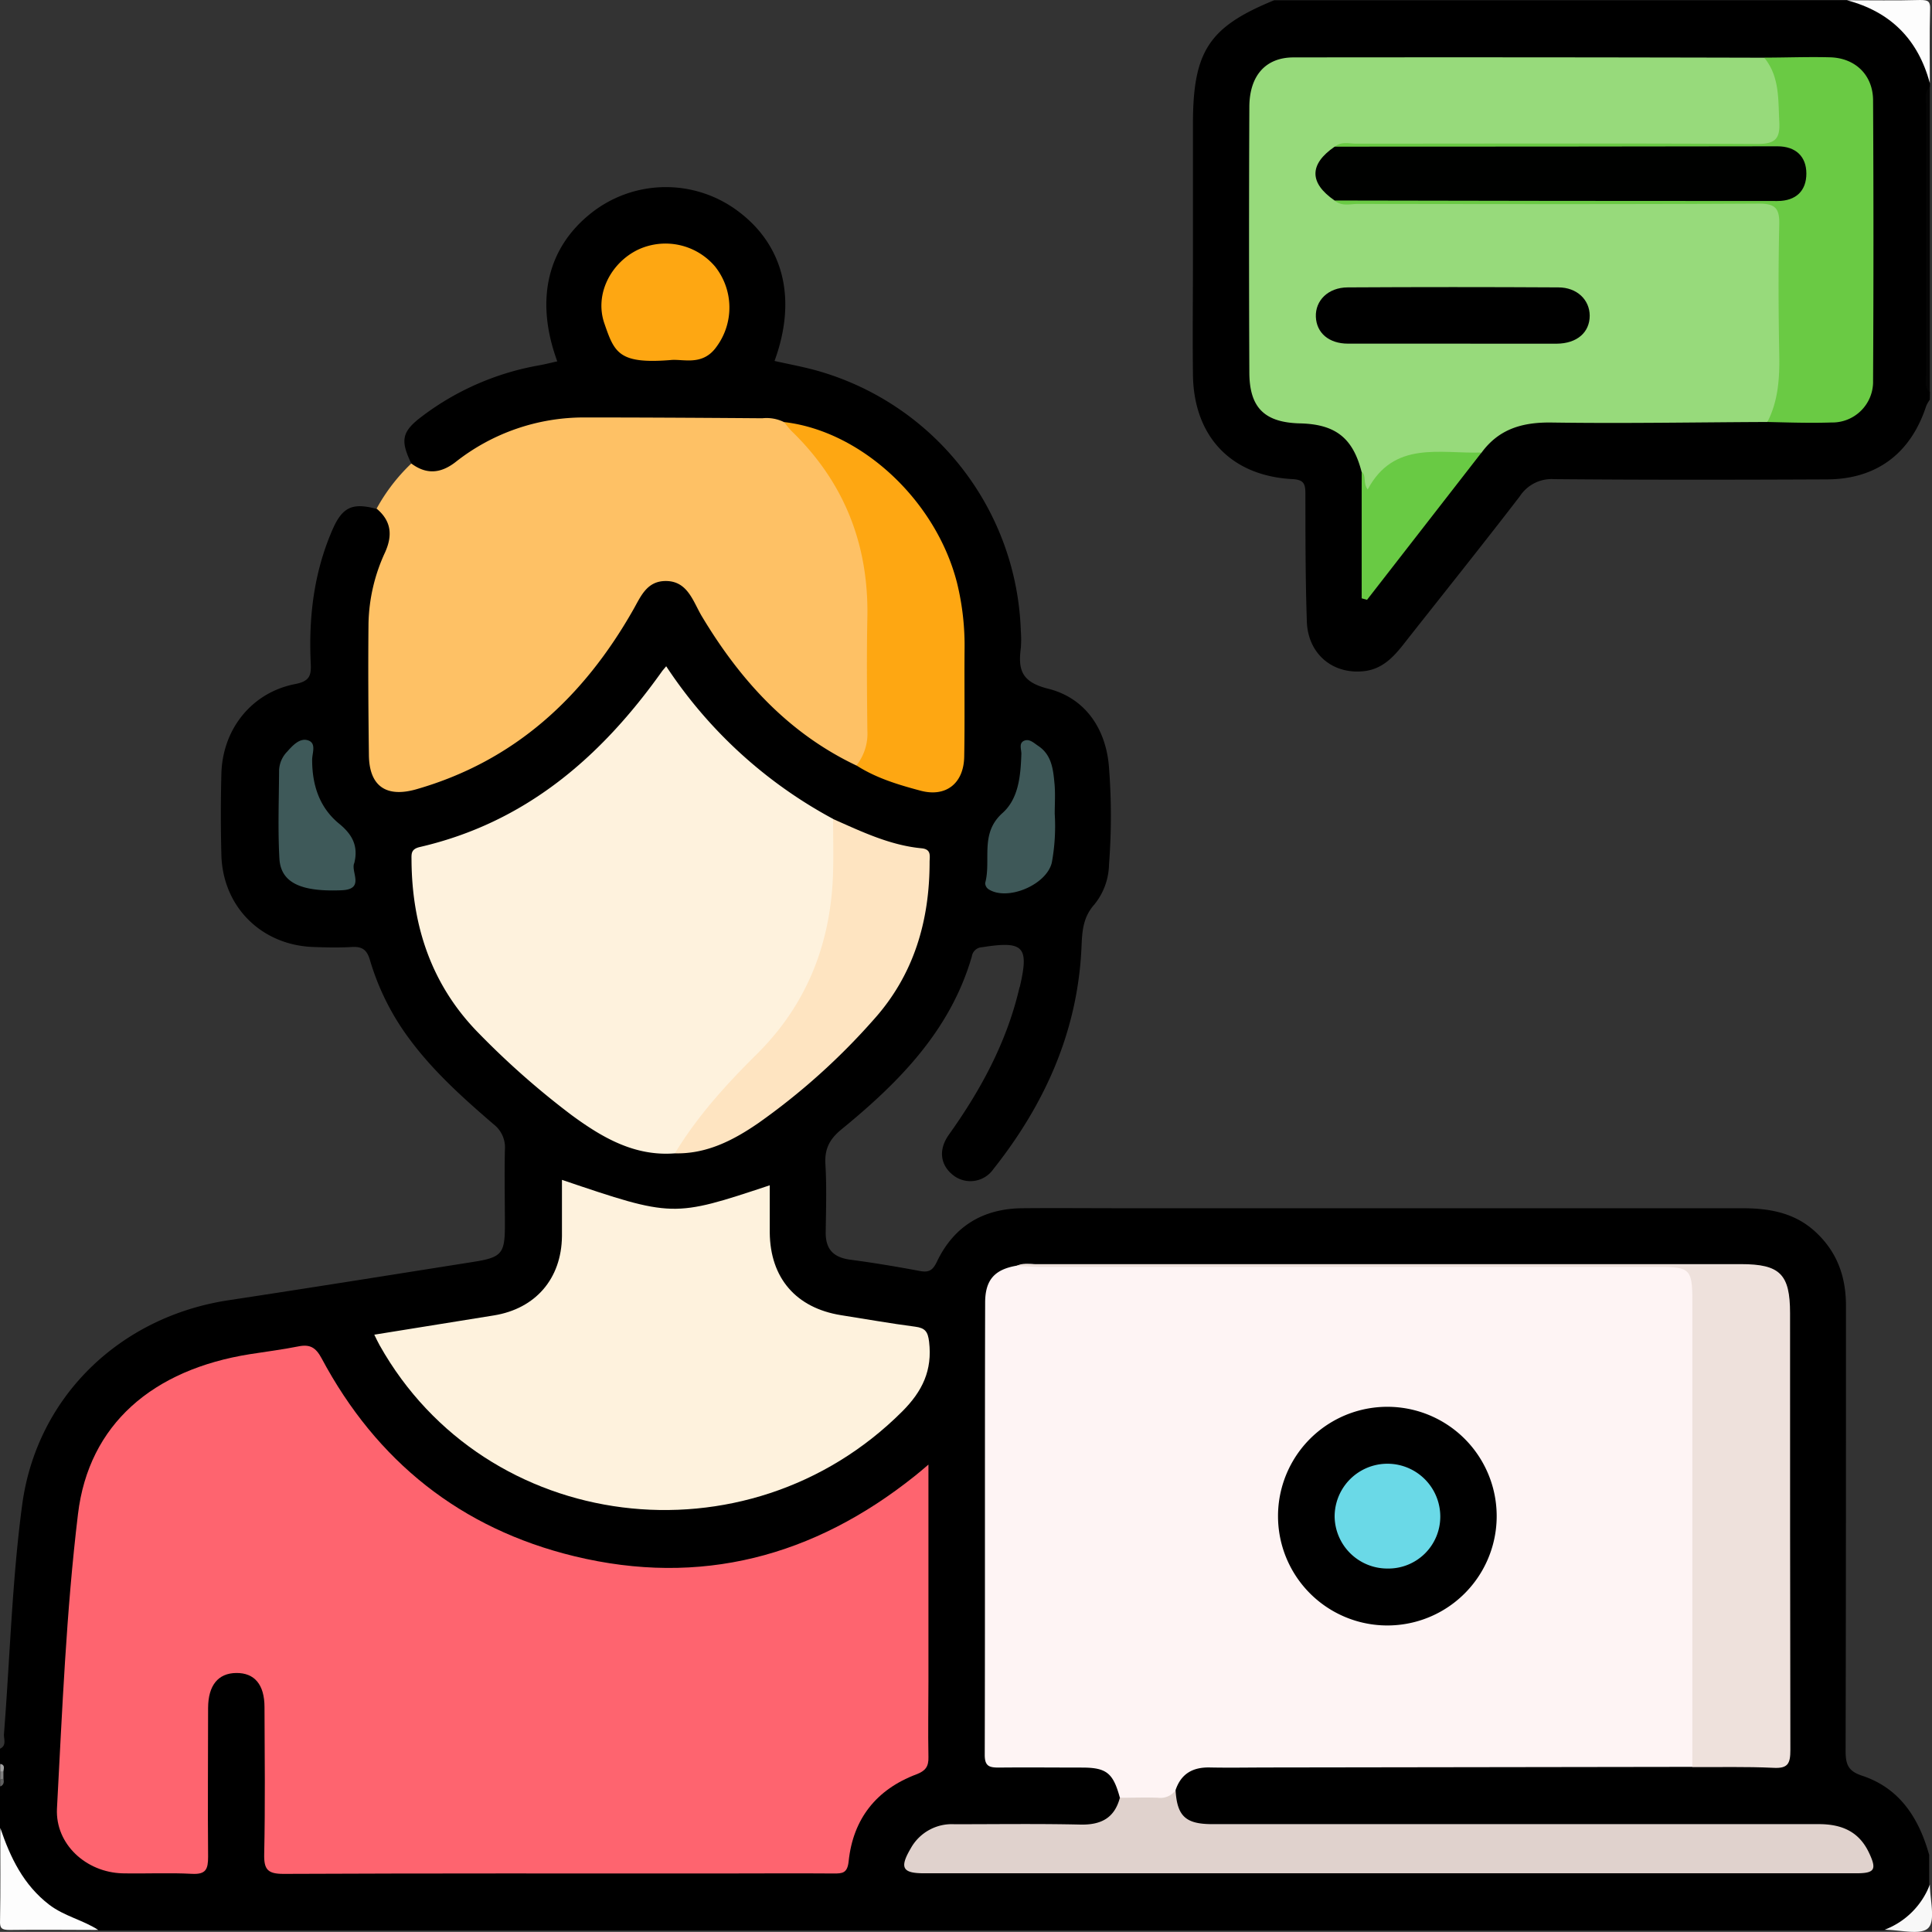 <svg id="Layer_1" data-name="Layer 1" xmlns="http://www.w3.org/2000/svg" viewBox="0 0 383.99 383.97"><rect x="0" y="0" width="383.99" height="383.97" fill="#333333" stroke="none"/><defs><style>.cls-1{fill:#fdfdfd;}.cls-2{fill:#050505;}.cls-3{fill:#f8f8f8;}.cls-4{fill:#a2a2a2;}.cls-5{fill:gray;}.cls-6{fill:#5e5e5e;}.cls-7{fill:#fec165;}.cls-8{fill:#fe646f;}.cls-9{fill:#fef4f4;}.cls-10{fill:#fef2dd;}.cls-11{fill:#eee1dc;}.cls-12{fill:#e0d2cd;}.cls-13{fill:#fea712;}.cls-14{fill:#fee4c1;}.cls-15{fill:#3e5959;}.cls-16{fill:#3e5858;}.cls-17{fill:#97da7b;}.cls-18{fill:#6aca44;}.cls-19{fill:#69ca44;}.cls-20{fill:#000100;}.cls-21{fill:#6ad9e7;}</style></defs><path d="M849.76,440.15c-2.27-4.7-1.88-6.39,2.3-9.5a54,54,0,0,1,23.07-10c1.22-.22,2.42-.53,3.64-.8-4.54-12.37-1.91-23,7.34-29.93a23.91,23.91,0,0,1,28.57.07c9.1,6.77,11.77,17.47,7.27,29.78,3,.68,6,1.21,8.87,2.05a55.62,55.62,0,0,1,40.08,51.63,21.09,21.09,0,0,1,0,3.37c-.55,4.31.1,6.76,5.42,8.09,7.12,1.77,11.32,7.58,12.06,15.1a124.77,124.77,0,0,1,.05,19.81,13,13,0,0,1-2.93,8c-2.2,2.48-2.4,5.18-2.53,8.23-.69,16.81-7.24,31.38-17.56,44.39a5.55,5.55,0,0,1-8,1.13c-2.5-2-2.94-5-.82-8,6.35-8.9,11.48-18.35,14-29.08,0-.13.09-.24.12-.36,1.86-8,.76-9.15-7.54-7.83a2.12,2.12,0,0,0-2,1.81c-4.27,14.74-14.5,25.05-25.91,34.38-2.36,1.93-3.38,3.87-3.2,6.92.27,4.48.12,9,.06,13.48-.05,3.3,1.4,5,4.75,5.49,4.69.62,9.37,1.4,14,2.27,1.81.34,2.56-.2,3.35-1.85,3.39-7.1,9.22-10.56,17-10.63,6.61-.06,13.23,0,19.84,0q61.61,0,123.2,0c5.26,0,10.2.83,14.28,4.43,4.5,4,6.37,9,6.36,15,0,29.45,0,58.91-.07,88.36,0,2.68.43,4.07,3.29,5,7.5,2.49,11.28,8.45,13.32,15.74v6q-1.24,7.75-9,9h-355c-11.08-2.33-17.75-8.9-19.47-20.23V703.1c.49-.44.35-1,.38-1.6v-1.29c0-.56.11-1.15-.38-1.6v-3c1.44-.63.75-2,.83-2.93,1.19-15.17,1.6-30.45,3.61-45.51,2.89-21.61,19.53-37.45,41-40.71,16.27-2.47,32.52-5.07,48.77-7.64,5.55-.88,6.18-1.66,6.18-7.24,0-5-.11-10,0-15a5.82,5.82,0,0,0-2.26-5.11c-6.05-5.21-12-10.54-16.76-17a49.67,49.67,0,0,1-7.8-15.62c-.63-2.16-1.63-2.72-3.67-2.6-2.49.15-5,.09-7.49,0-10.4-.32-18.11-8-18.37-18.32q-.21-8,0-16.1c.22-8.85,6-16.17,14.7-17.85,2.92-.57,3.17-1.77,3.06-4.14-.44-9.2.64-18.17,4.39-26.69,1.91-4.31,3.91-5.25,8.58-4,2.79.39,3.07,2.56,3.24,4.71s-.66,4.17-1.33,6.18a48.5,48.5,0,0,0-2.5,21.66c.64,5.18.1,10.46.19,15.69.09,6,2.85,8.06,8.69,6.37,17.55-5.1,30.14-16.5,39.87-31.5,1.15-1.77,2.12-3.67,3.2-5.48,3.2-5.35,8.47-5.61,11.94-.43,3,4.45,5.41,9.24,8.77,13.45a70.78,70.78,0,0,0,23.68,19.67A59.38,59.38,0,0,0,950.45,504c5,1.24,8.26-1,8.26-6.17,0-9.95.73-19.92-.68-29.85-2.45-17.23-17.49-32.56-34.69-35.16-3.33-.69-6.7-.43-10.06-.44-9.21,0-18.43.16-27.64-.06a41.81,41.81,0,0,0-26.22,8.2,9.38,9.38,0,0,1-3.25,1.8C853.63,442.87,851.19,443,849.76,440.15Z" transform="translate(-768.01 -348.03)"/><path d="M1151.57,427.47a6.9,6.9,0,0,0-.71,1.22c-3.06,9.43-9.85,14.58-19.72,14.62-18.09.08-36.17.11-54.25-.05a7.54,7.54,0,0,0-6.8,3.39c-7.68,10-15.55,19.8-23.33,29.69-2,2.51-4.16,4.65-7.53,5.07-6.24.76-11.26-3.34-11.48-9.84-.29-8.47-.28-16.95-.29-25.43,0-2-.35-2.77-2.61-2.89-12.19-.65-19.6-8.5-19.74-20.78-.09-7.73,0-15.47,0-23.2V372.71c0-14.51,3.17-19.33,16.15-24.63h113.85c9.35.9,15.57,7.13,16.48,16.48v.75a3.81,3.81,0,0,0-.38,2.52q0,27.81,0,55.62a3.81,3.81,0,0,0,.38,2.52Z" transform="translate(-768.01 -348.03)"/><path class="cls-1" d="M768.07,711.34c2,5.9,4.6,11.33,9.74,15.27,3,2.28,6.62,3,9.73,5-5.87,0-11.74-.08-17.6,0-1.61,0-2-.31-1.92-1.93C768.14,723.58,768.07,717.46,768.07,711.34Z" transform="translate(-768.01 -348.03)"/><path class="cls-1" d="M1151.57,364.56c-2.32-8.67-7.79-14.19-16.48-16.48,4.87,0,9.74.09,14.6-.05,1.62,0,2,.31,1.93,1.92C1151.48,354.82,1151.57,359.69,1151.57,364.56Z" transform="translate(-768.01 -348.03)"/><path class="cls-2" d="M1151.57,426c-1.16-1-.74-2.3-.74-3.48q0-26.85,0-53.7c0-1.18-.42-2.52.74-3.48Z" transform="translate(-768.01 -348.03)"/><path class="cls-3" d="M1142.58,731.57a15.51,15.51,0,0,0,9-9c0,3,1.16,7.16-.33,8.66S1145.57,731.57,1142.58,731.57Z" transform="translate(-768.01 -348.03)"/><path class="cls-4" d="M768.07,698.61c.95.17.71.85.62,1.47-.19.36-.4.37-.62,0Z" transform="translate(-768.01 -348.03)"/><path class="cls-5" d="M768.07,700.11a2.56,2.56,0,0,1,.62,0v1.48c-.19.37-.4.4-.63.05Z" transform="translate(-768.01 -348.03)"/><path class="cls-6" d="M768.07,701.61c.21,0,.42,0,.63-.05.13.66.09,1.24-.63,1.54Z" transform="translate(-768.01 -348.03)"/><path class="cls-7" d="M849.76,440.15c3,2.24,5.85,2,8.81-.3A41.17,41.17,0,0,1,884.12,431c11.8,0,23.6.07,35.4.16a7.84,7.84,0,0,1,4.35.78c7.51,4.48,11.23,11.84,14.37,19.49a43.24,43.24,0,0,1,3.2,17.17c-.14,8.35,0,16.71-.09,25.06,0,2.56,0,5.35-3.12,6.52-13.57-6.44-23.13-17-30.72-29.65-.26-.43-.49-.87-.72-1.31-1.44-2.8-2.77-5.8-6.62-5.71-3.63.09-4.8,3.06-6.28,5.67-9.86,17.37-23.57,30.12-43.17,35.73-6,1.7-9.32-.68-9.39-6.79-.11-8.73-.17-17.46-.08-26.19a35.17,35.17,0,0,1,3.29-14.11c1.53-3.4,1.25-6.25-1.68-8.7A36.66,36.66,0,0,1,849.76,440.15Z" transform="translate(-768.01 -348.03)"/><path class="cls-8" d="M952.54,639.12v43.11c0,5-.1,10,0,15,.06,1.95-.62,2.78-2.41,3.46-7.94,3-12.57,8.84-13.45,17.28-.25,2.38-1.24,2.43-3,2.42-7.61-.06-15.22,0-22.84,0-28.82,0-57.65-.05-86.48.08-3.16,0-3.91-.88-3.84-3.94.21-9.73.1-19.47.06-29.2,0-4.5-2-6.83-5.62-6.79s-5.57,2.49-5.59,6.94c0,9.86-.09,19.72,0,29.57,0,2.48-.41,3.55-3.19,3.41-4.6-.25-9.23,0-13.85-.1-7.21-.21-13.32-5.78-13-12.83,1.05-19.55,1.84-39.17,4.18-58.58,2.14-17.85,14.86-28.72,34.21-31.78,3.2-.51,6.42-.9,9.59-1.54,2.31-.47,3.47.22,4.62,2.37,10.93,20.48,27.68,33.86,50.22,39.33,25.08,6.09,47.61.08,67.65-15.92C950.56,640.82,951.19,640.26,952.54,639.12Z" transform="translate(-768.01 -348.03)"/><path class="cls-9" d="M990.59,705.34c-1.33-4.9-2.64-6-7.52-6-5.49,0-11-.06-16.47,0-1.92,0-2.88-.21-2.87-2.55.08-30,0-59.9.08-89.85,0-4.57,1.92-6.6,6.24-7.35a10,10,0,0,1,3.7-.25H1099c5,0,6.11,1,6.51,5.94.07.87.08,1.74.08,2.61q0,42.81,0,85.62c0,2,.33,4-1.21,5.69l-83.85.12c-4,0-8,.08-12,0-3.42-.09-5.77,1.21-6.88,4.52a2.77,2.77,0,0,1-2.8,2.47C996.07,706.36,993.16,707.19,990.59,705.34Z" transform="translate(-768.01 -348.03)"/><path class="cls-10" d="M902.15,577.26c-8,.64-14.46-3.14-20.53-7.6a161.93,161.93,0,0,1-18.25-16.06c-9.46-9.49-13.47-21.29-13.57-34.55,0-1.24-.19-2.24,1.64-2.67,21-4.85,36-17.84,48.15-34.93.14-.2.32-.38.83-1a91.54,91.54,0,0,0,33.17,30.34c1.95,5.08,1.27,10.37.68,15.47a52.69,52.69,0,0,1-16.57,33.46,74.91,74.91,0,0,0-12.55,14.79A8,8,0,0,1,902.15,577.26Z" transform="translate(-768.01 -348.03)"/><path class="cls-10" d="M921,583.61c0,3.16,0,6.26,0,9.37.08,9.07,5.23,15,14.14,16.44,4.92.77,9.82,1.65,14.76,2.29,2,.26,2.53,1,2.77,3,.67,5.66-1.31,9.82-5.34,13.85-30.87,30.86-82.79,24.37-103.87-13.16-.36-.63-.66-1.3-1.06-2.1l23.78-3.83c8.28-1.34,13.43-7.31,13.52-15.74,0-3.71,0-7.41,0-11.2C901.77,590,901.77,590,921,583.61Z" transform="translate(-768.01 -348.03)"/><path class="cls-11" d="M1104.37,699.24q0-46.37,0-92.73c0-6.17-.52-6.68-6.46-6.68h-123c-1.62,0-3.23-.13-4.85-.19,1.17-.65,2.44-.36,3.67-.36q70.15,0,140.31,0c7.75,0,9.75,2,9.75,9.76,0,28.94,0,57.87.06,86.81,0,2.68-.46,3.71-3.4,3.54C1115.1,699.13,1109.73,699.28,1104.37,699.24Z" transform="translate(-768.01 -348.03)"/><path class="cls-12" d="M990.59,705.34c2.54,0,5.09-.1,7.62,0a3.7,3.7,0,0,0,3.45-1.5c.3,5.15,2,6.74,7.26,6.74q60.27,0,120.56,0c4.56,0,8,1.45,10,5.69,1.59,3.35,1.13,4.08-2.52,4.08H951.66c-4.29,0-4.9-1.09-2.65-4.93a9.32,9.32,0,0,1,8.69-4.82c8.36,0,16.73-.12,25.08.07C986.87,710.75,989.52,709.36,990.59,705.34Z" transform="translate(-768.01 -348.03)"/><path class="cls-13" d="M938.23,500.16a10.17,10.17,0,0,0,2.17-6.94c-.08-7.47-.15-15,0-22.42.29-14.59-4.62-27-15.13-37.16a16.67,16.67,0,0,1-1.4-1.72c15.33,1.78,30.14,15.53,34.34,31.91a52.34,52.34,0,0,1,1.51,13.31c-.06,7.09.06,14.19-.07,21.28-.09,5.32-3.64,8.11-8.68,6.76C946.55,504,942.14,502.68,938.23,500.16Z" transform="translate(-768.01 -348.03)"/><path class="cls-14" d="M902.15,577.26c4.47-7.41,10.22-13.71,16.34-19.78,10-9.92,14.73-22.19,15.1-36.19.09-3.49,0-7,0-10.48,5.67,2.51,11.29,5.22,17.58,5.82,2,.19,1.61,1.56,1.6,2.73,0,11.72-3.13,22.42-11.07,31.27a131.7,131.7,0,0,1-23,20.64C913.73,574.69,908.43,577.41,902.15,577.26Z" transform="translate(-768.01 -348.03)"/><path class="cls-13" d="M901.3,419.59c-10.33.83-11.17-1.48-13.17-7.28s1.31-12.09,6.74-14.68A12.91,12.91,0,0,1,910.13,401a13.11,13.11,0,0,1,.31,15.92C907.67,420.87,903.77,419.32,901.3,419.59Z" transform="translate(-768.01 -348.03)"/><path class="cls-15" d="M838.43,519.54c-.79,1.73,2.22,5.24-2.52,5.43-8,.34-12.1-1.44-12.37-6.31-.32-5.84-.09-11.71-.06-17.57a5.64,5.64,0,0,1,1.63-3.69c1.09-1.24,2.46-2.68,4-2.26,1.88.5.94,2.56.94,3.89,0,5,1.42,9.44,5.3,12.66C838,513.83,839.27,516.14,838.43,519.54Z" transform="translate(-768.01 -348.03)"/><path class="cls-16" d="M977.64,509.78a40,40,0,0,1-.57,9.65c-1,4.48-8.92,7.8-12.64,5.3a1.5,1.5,0,0,1-.61-1.21c1.23-4.58-1.13-9.82,3.44-13.9,3.23-2.88,3.61-7.48,3.75-11.79,0-.9-.58-2.18.66-2.62,1-.34,1.84.5,2.66,1.05,2.74,1.8,3,4.72,3.27,7.56C977.78,505.79,977.64,507.79,977.64,509.78Z" transform="translate(-768.01 -348.03)"/><path class="cls-17" d="M1119.29,431.9c-14.28.06-28.56.32-42.83.11-5.77-.09-10.5,1.21-14,6-3,1.74-6.3,1-9.46,1a13.3,13.3,0,0,0-10.3,4.19c-.9,1-1.68,2.68-3.11,2.25-1.63-.49-.26-2.45-.95-3.59-1.72-6.77-5.18-9.51-12.23-9.68s-10.06-3.1-10.09-10.08q-.12-26.38,0-52.76c0-6.23,3.2-9.89,8.76-9.9q46.77-.06,93.54.06c2.74,1.08,3.31,3.55,3.79,6,2,10.44.63,12.15-9.72,12.15q-36.5,0-73,0a27.92,27.92,0,0,0-4.84.17c-2.22.79-4.06,2.14-4.14,4.61-.08,2.67,1.84,4.09,4.2,4.94,9,.35,18,.11,26.93.13,18.19.05,36.39,0,54.59,0,5.62,0,6.3.65,6.33,6.18,0,9.6.07,19.19,0,28.79C1122.74,426,1122.43,429.48,1119.29,431.9Z" transform="translate(-768.01 -348.03)"/><path class="cls-18" d="M1119.29,431.9c2.16-4.23,2.44-8.75,2.35-13.41-.16-8.6-.19-17.2,0-25.79.08-3.24-.74-4.22-4.11-4.2-26.54.15-53.08.09-79.62.06-1.56,0-3.26.53-4.66-.68,1.84-1.83,4.21-1.27,6.39-1.27q38.74-.06,77.5,0a26.14,26.14,0,0,0,5.23-.27,3.9,3.9,0,0,0,0-7.55,25.33,25.33,0,0,0-5.22-.27q-38.76,0-77.51,0c-2.17,0-4.54.56-6.38-1.28,1.28-1.16,2.86-.66,4.3-.66,26.59,0,53.17-.09,79.76.06,3.49,0,4.51-1,4.33-4.38-.24-4.49.09-9-3-12.78,4.37,0,8.73-.18,13.09-.06,5,.13,8.52,3.51,8.55,8.54q.15,27.87,0,55.75A8.1,8.1,0,0,1,1132,432C1127.77,432.14,1123.53,432,1119.29,431.9Z" transform="translate(-768.01 -348.03)"/><path class="cls-19" d="M1038.65,441.78c1,.83.19,2.18,1.19,3.54,5.22-9.78,14.37-7.08,22.63-7.35l-22.76,29.28-1.06-.3Z" transform="translate(-768.01 -348.03)"/><path d="M1065.48,649.31a21.73,21.73,0,0,1-43.46.11,21.73,21.73,0,1,1,43.46-.11Z" transform="translate(-768.01 -348.03)"/><path class="cls-20" d="M1033.28,377.18q44,0,88-.07c3.68,0,5.75,2.06,5.75,5.42s-2,5.45-5.76,5.45q-44,0-88-.1C1028.19,384.39,1028.19,380.67,1033.28,377.18Z" transform="translate(-768.01 -348.03)"/><path d="M1056.48,416.33c-6.85,0-13.7,0-20.55,0-3.81,0-6.26-2.14-6.39-5.33s2.39-5.83,6.33-5.85q20.93-.12,41.86,0c3.72,0,6.22,2.47,6.24,5.61,0,3.33-2.52,5.55-6.56,5.58C1070.44,416.36,1063.46,416.33,1056.48,416.33Z" transform="translate(-768.01 -348.03)"/><path class="cls-21" d="M1043.79,659.78a10.48,10.48,0,0,1-10.52-10.33,10.49,10.49,0,1,1,21,0A10.31,10.31,0,0,1,1043.79,659.78Z" transform="translate(-768.01 -348.03)"/></svg>